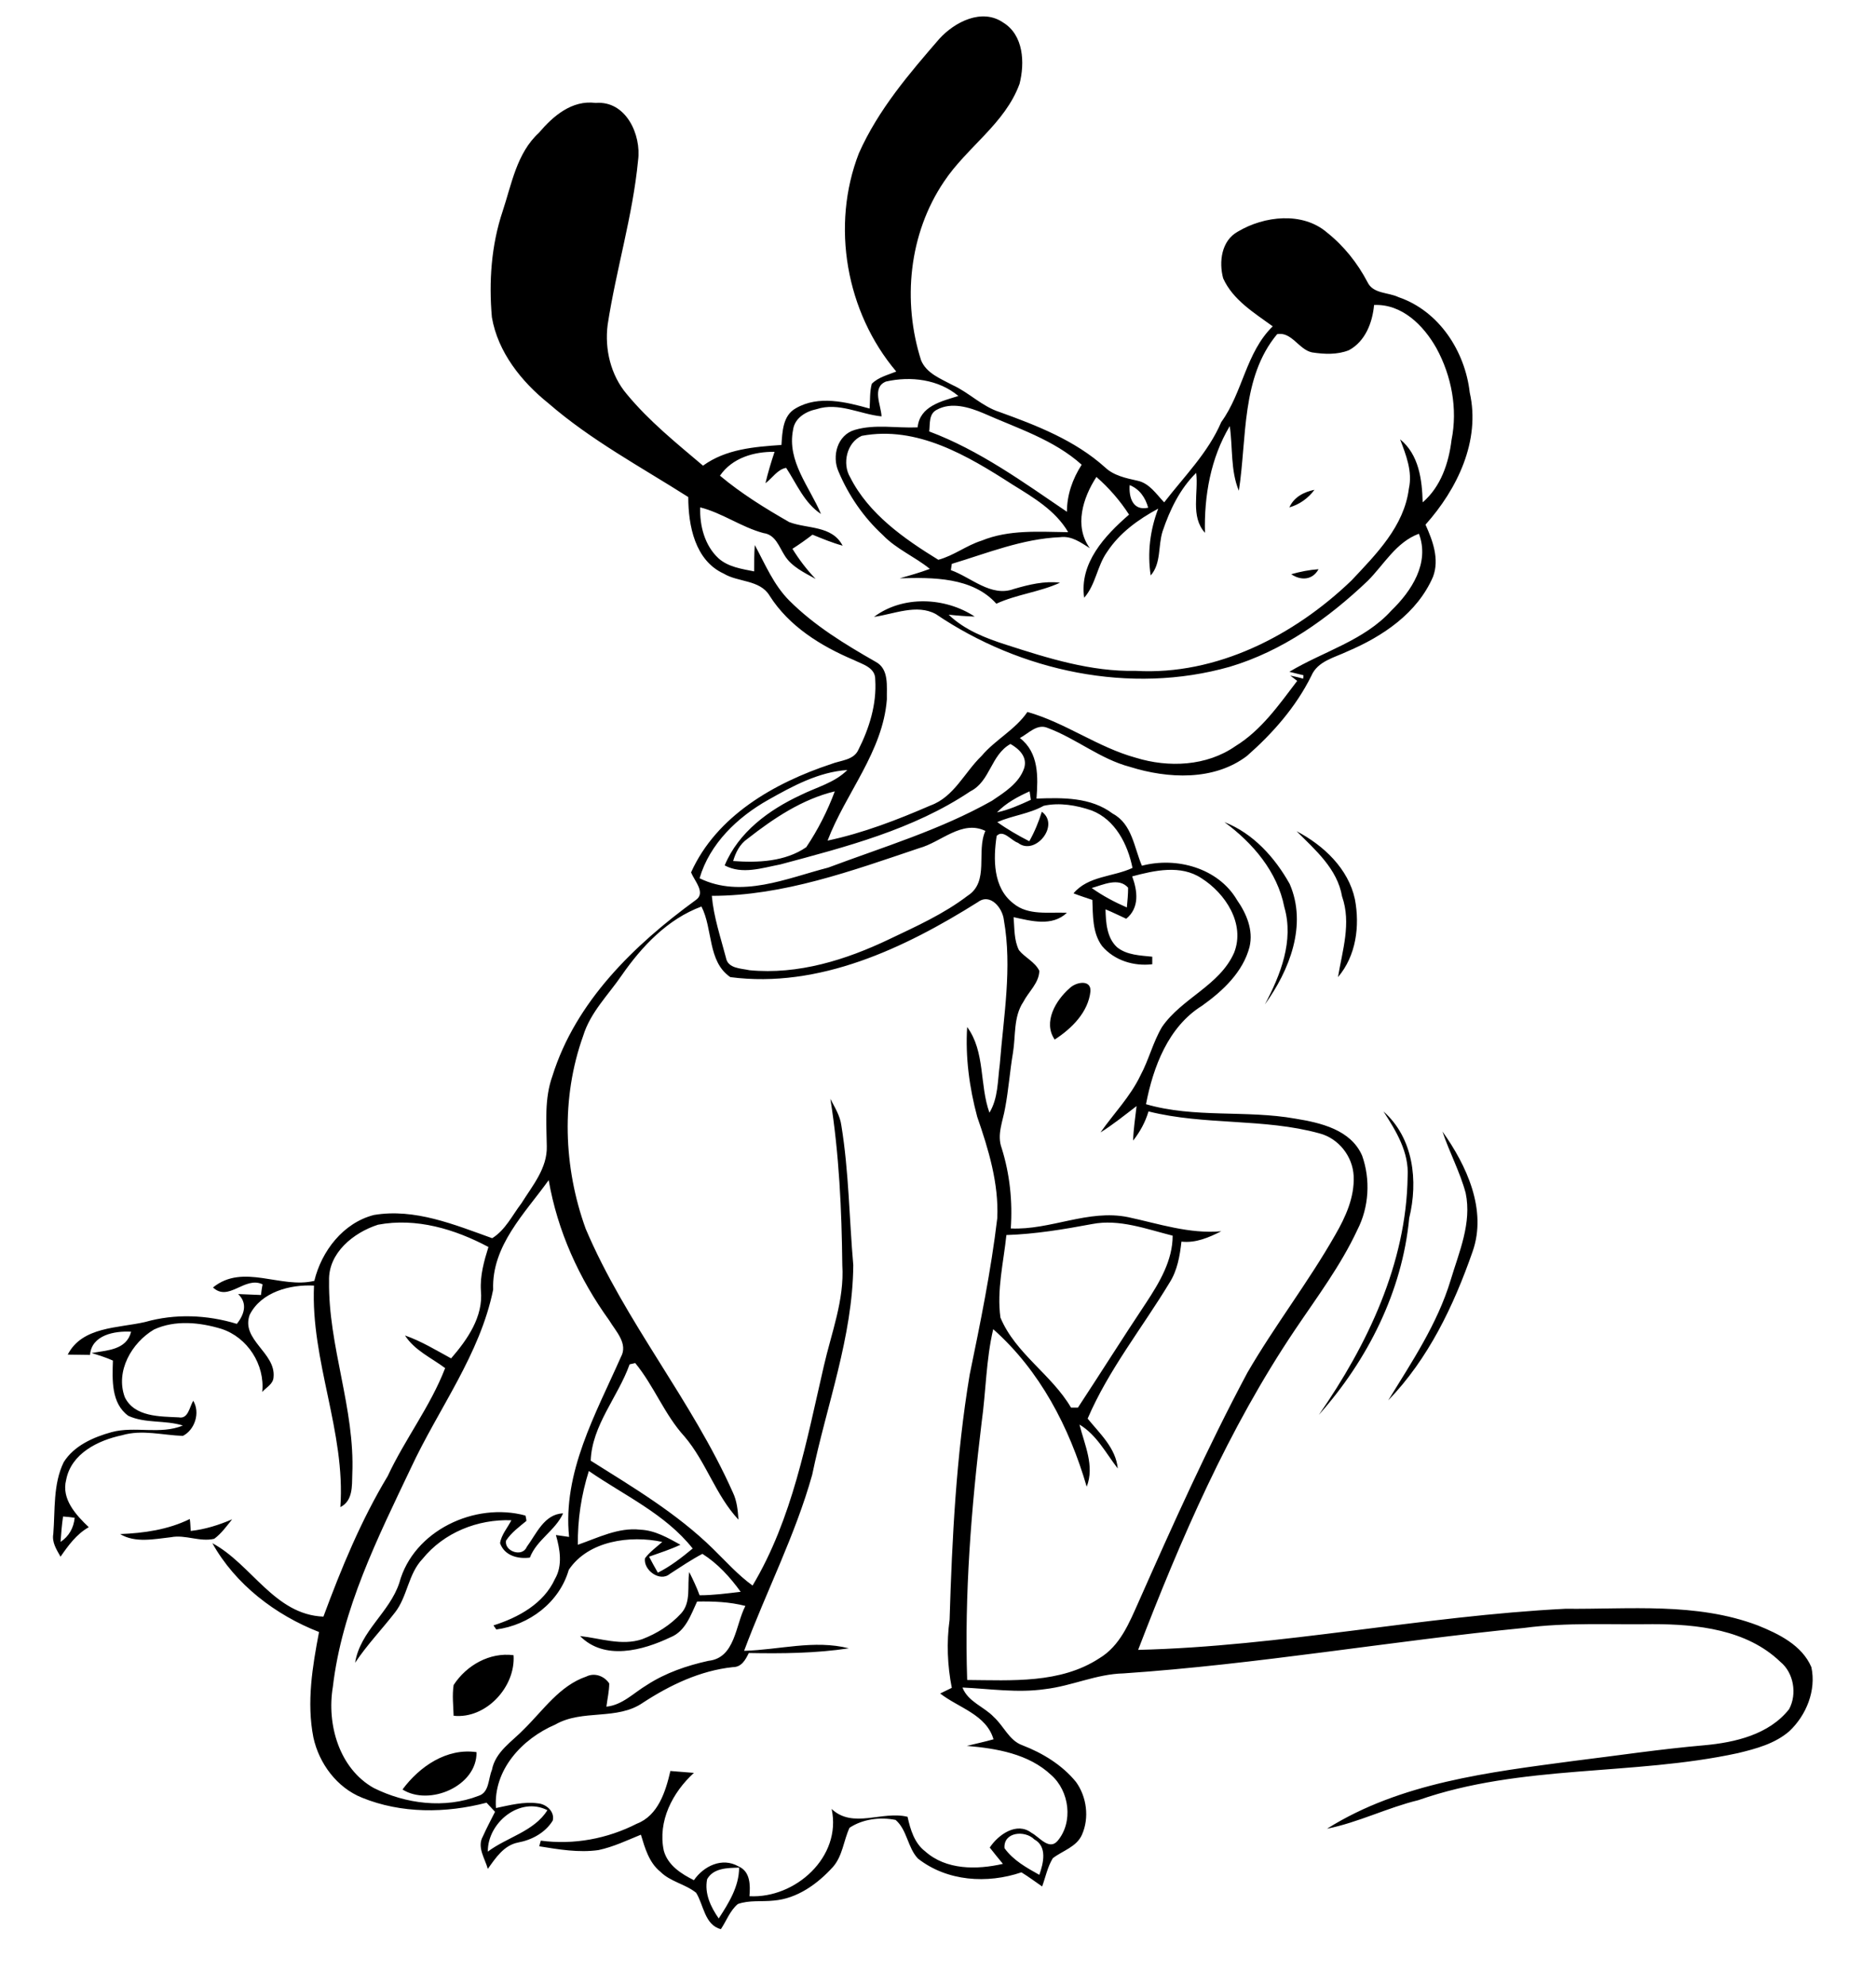 <?xml version="1.0" encoding="utf-8"?>
<!-- Generator: Adobe Illustrator 21.0.2, SVG Export Plug-In . SVG Version: 6.00 Build 0)  -->
<svg version="1.2" baseProfile="tiny" id="Layer_1" xmlns="http://www.w3.org/2000/svg" xmlns:xlink="http://www.w3.org/1999/xlink"
	 x="0px" y="0px" viewBox="0 0 598 633" overflow="scroll" xml:space="preserve">
<path d="M128.3,570.3c5.4-7.3,14.1-13.3,23.6-11.9C152.1,569.2,136.9,575.7,128.3,570.3 M144.6,537c4.1-6.3,11.5-10.5,19.1-9.5
	c0.7,10.1-8.8,20.4-19.1,19.3C144.5,543.5,144.1,540.3,144.6,537 M60.8,487.9c4.6-0.5,9-1.9,13.2-3.7c-1.8,2.2-3.4,4.5-5.7,6.2
	c-4.6,1.1-9.2-1.4-13.8-0.5c-5.4,0.6-11.4,1.9-16.2-1c7.6-0.3,15.3-1.4,22.2-4.8C60.7,485.4,60.7,486.7,60.8,487.9 M127.3,504.4
	c4.5-16.6,24.1-25.8,40.2-21.4c0.1,0.4,0.3,1.3,0.3,1.7c-2.3,1.9-4.8,3.7-6.5,6.3c-0.6,3.4,5.2,5.4,6.6,2
	c3.1-4.2,5.6-10.5,11.6-10.7c-2.5,5.5-8.4,8.4-10.6,14.1c-3.8,0.5-8.1-0.6-9.5-4.6c0.4-2.7,2.4-4.9,3.6-7.3
	c-10.7-0.4-21.5,3.9-28.3,12.3c-4.6,4.8-4.8,12-8.8,17.1c-4.2,5.4-8.9,10.3-12.7,16C114.8,519.8,124.2,513.9,127.3,504.4
	 M459.8,360.6c7.7,10.8,14.3,25,9.6,38.3c-6,17.2-14.1,34.2-26.9,47.4c7.5-12.2,15.7-24.4,19.9-38.3c2.7-9,6.8-18.2,4.8-27.8
	C465.4,373.5,462,367.2,459.8,360.6 M441,354.2c9.6,8.5,11.1,22.2,8.2,34c-2.2,23.4-13.3,45.3-28.8,62.7
	c15.5-22.3,27.9-48.3,28.3-75.9C449.2,367.2,445,360.4,441,354.2 M341,314.9c1.9-1.9,6.8-2.9,6.6,1c-0.7,6.7-6,11.9-11.4,15.4
	C332.4,325.8,336.5,318.8,341,314.9 M413.3,264.9c8.6,4.5,16.5,11.9,18.6,21.7c1.6,8.5,0.4,18-5.4,24.8c1.4-8.5,4.3-17.2,1.3-25.7
	C426.3,276.9,419.3,270.9,413.3,264.9 M390.3,262c9.2,3.6,16.1,11.3,20.8,19.7c5.7,13.1-0.1,27.6-7.9,38.4c5-9.4,9.3-20.3,6.2-31
	C407.2,277.8,399.3,268.6,390.3,262 M411.6,183c2.8-0.8,5.8-1.4,8.7-1.6C418.4,184.9,414.7,185.1,411.6,183 M411,161.7
	c1.5-3.3,4.6-4.9,8-5.6C417,158.8,414.2,160.8,411,161.7 M225.4,598.9c-0.9,4.6,1.2,8.9,3.7,12.5c3.2-4.9,6.5-10.2,6.5-16.2
	C231.9,595.3,227.4,595.3,225.4,598.9 M320.2,589c2.8,3.9,7,6.2,11.1,8.5c1.3-3.7,2.6-9-1.6-11.3C326.7,583.2,319.8,583.8,320.2,589
	 M155.5,590.1c6.1-4.6,14.7-6.4,19-13.2C165.7,572.4,155.4,580.9,155.5,590.1 M20.1,483.3c-0.4,2.7-0.6,5.4-0.8,8.1
	c2.7-1.8,4.2-4.5,4.5-7.7C22.6,483.5,21.3,483.4,20.1,483.3 M187.7,468.8c-2.4,7.6-3.6,15.5-3.5,23.5c6.4-2.2,12.9-5.6,19.9-4.8
	c4.7,0.2,8.8,2.6,12.8,4.8c-3.2,1.5-6.6,2.6-10,3.8c0.9,1.7,1.8,3.4,2.8,5.1c4-2,7.6-4.8,11.1-7.7
	C212.1,482.5,199,476.6,187.7,468.8 M320.8,393.6c-0.9,8.7-3.1,17.5-1.9,26.3c4.8,11.5,16.3,18.1,22.5,28.7c0.5,0,1.6,0,2.2,0
	c7.3-11.1,14.4-22.4,21.8-33.5c4.2-6.4,8.4-13.4,8.4-21.3c-8.4-2.1-17-5.4-25.7-3.7C339,391.8,330,393.3,320.8,393.6 M157.2,411
	c-4.2,20.7-17.4,37.9-26.2,56.8c-10.6,22.3-22,45-24.9,69.8c-2,11.9,2,26,13,32.2c10.2,5.1,22.7,6.7,33.5,2.5c3.4-1.1,3-5.4,4.2-8.2
	c1.1-5.9,6.5-9.1,10.3-13.1c6.1-6,11.3-13.8,19.8-16.7c2.6-1.3,5.7-0.2,7.3,2.2c0,2.5-0.6,4.9-0.9,7.4c5.1-0.5,8.7-4.4,12.9-6.9
	c6-3.9,12.8-6.2,19.6-7.7c8.6-0.9,8.6-11.4,11.8-17.5c-5-1.3-10.2-1.5-15.4-1.4c-2,4.3-3.7,9.5-8.5,11.4c-8.8,4.2-21,7.5-28.8-0.4
	c6.5,0.7,13.3,3.2,19.8,1c4.7-1.8,9-4.5,12.4-8.2c3.3-3.6,1.9-8.8,2.6-13.2c1.2,2.4,2.4,4.9,3.3,7.4c4.4,0,8.8-0.6,13.1-1.1
	c-3.4-4.7-7.3-9-12.2-12.1c-3.6,1.9-7,4.2-10.4,6.4c-3.2,2.7-8.5-1.3-7.9-5c1.5-2,3.6-3.5,5.5-5.2c-10.2-2.2-23.6-0.4-29.8,8.9
	c-3,10.4-12.6,17.6-23.1,19c-0.2-0.3-0.7-1-0.9-1.3c7.9-2.5,16-6.9,19.6-14.8c2.5-4.3,1.6-9.5,0.3-14c1.4,0.2,2.8,0.4,4.2,0.6
	c-2.1-20.6,8.5-39.2,16.5-57.3c2.4-4.3-1.6-8.2-3.7-11.7c-9.6-13.3-16.5-28.5-19.3-44.7C167.3,386.7,156.7,397,157.2,411 M348,283
	c3.5,2.5,7.3,4.5,11.2,6.2c0.2-2.1,0.4-4.2,0.4-6.3C356.6,279.5,351.6,282,348,283 M293,270.3c-21.4,7.2-43.3,15.2-66.1,15.2
	c0.6,6.8,2.8,13.2,4.5,19.7c0.6,3.5,4.8,3.4,7.5,4c15.5,1.5,30.8-3.3,44.6-9.9c8.6-4.1,17.3-8,24.9-13.8c7.1-4.5,2.7-14,5.7-20.7
	C306.6,261.2,300,268.4,293,270.3 M317.9,262c3.2,2.3,6.7,4.3,10.2,6.1c1.7-3,3-6.2,4-9.4c5.9,4.3-2.2,14.2-7.6,9.9
	c-2.2-0.7-4.7-4.4-6.8-2.2c-1.1,7.3-1.2,16.5,5.3,21.5c4.8,4,11.4,2.7,17.1,3c-4.8,4.5-11.4,2.6-17,1.4c0.3,3.5,0.1,7.3,1.7,10.5
	c1.9,2.4,5.1,3.7,6.5,6.6c-0.1,3.9-3.4,6.6-5.1,9.9c-3.2,4.8-2.4,10.8-3.3,16.2c-1,5.9-1.4,11.8-2.5,17.6c-0.7,4.2-2.7,8.5-1.1,12.8
	c2.6,8.3,3.5,17,2.9,25.6c12.6,0.6,24.7-6.2,37.4-3.6c9.8,2.1,19.5,5.4,29.7,4.5c-4,2-8.1,3.8-12.7,3.3c-0.5,4.5-1.3,9.2-3.8,13.1
	c-8.7,14.4-19.4,27.7-26.1,43.3c3.9,4.8,9,9.4,9.6,15.9c-3.8-4.9-6.7-10.7-12.2-14c1.6,6.4,4.9,13.2,2.3,19.8
	c-5.5-18.9-14.9-37-29.8-50.2c-2.3,9.8-2.3,19.8-3.7,29.8c-3.3,27.2-5.5,54.6-4.6,82c14.2,0.1,29.7,1.2,42.1-6.9
	c6.7-4,9.6-11.4,12.6-18.1c10.9-24.6,21.9-49.1,34.6-72.9c8.7-15,19.4-28.8,28-43.9c3.3-5.7,6.2-12,5.9-18.8
	c-0.3-6.3-4.8-12-10.9-13.6c-17.8-4.9-36.6-2.5-54.5-7c-1,3.4-2.7,6.5-4.9,9.3c0.1-3.7,0.7-7.4,1.1-11c-3.8,2.9-7.5,5.9-11.5,8.4
	c4.2-6,9.5-11.4,12.7-18.1c2.7-5,4-10.6,6.9-15.5c6.3-9.2,18.4-13.2,23-23.7c3.6-9.2-2.8-18.9-10.4-23.7c-6.6-4.4-15-2.5-22.1-0.6
	c1.7,4.6,2.4,10-1.9,13.5c-2.2-1-4.4-2.1-6.6-3c0.1,4.2,0.4,9.1,3.7,12.1c3.1,2.5,7.4,2.6,11.2,3c0,0.8,0,1.6,0,2.4
	c-5.9,0.7-12.1-1.2-16-5.8c-3.1-4.2-2.9-9.7-3.1-14.7c-2-0.7-4-1.3-6-2.1c4.7-5.6,12.6-5.2,18.8-8.1c-1.5-7.5-5.5-15.4-13-18.3
	c-4.9-1.7-10.3-2.6-15.3-1.5C328,259.4,322.7,259.9,317.9,262 M238.3,267.3c-2.5,1.7-3.8,4.4-4.6,7.1c7.9,0.6,16.6,0.2,23.3-4.4
	c3.7-5.5,6.8-11.6,9.1-17.8C255.7,254.7,246.6,260.8,238.3,267.3 M317.8,258.9c3.8-0.8,7.3-2.4,10.8-4c-0.1-0.7-0.3-2-0.4-2.7
	C324.4,253.9,320.7,255.9,317.8,258.9 M309.3,252.2c-18.2,12.2-39.7,17.7-60.6,23.3c-5.8,1.1-12.1,3.3-17.7,0.3
	c4.4-10.6,14.1-17.7,24.2-22.4c5-2.5,10.8-3.9,14.9-8c-9.1,0.6-17.4,5.1-25.2,9.5c-9.8,5.5-18.7,14-21.9,25c13.3,6.5,27.8,0,41-3.4
	c17.6-6.6,35.7-12,52.2-21.3c4-2.7,8.7-5.6,10.3-10.5c1-3.5-1.6-6-4.4-7.6C315.8,240.6,315.7,249,309.3,252.2 M360.1,154.6
	c-0.3,3.9,1,8.3,5.9,7.2C365.1,158.6,363.3,155.9,360.1,154.6 M274.7,138.9c-4.8,2.1-6.3,8.9-3.7,13.2c5.9,11.7,17.2,19.6,28.1,26.3
	c4.9-1.3,9-4.6,13.8-6.1c8.8-3.6,18.4-2.8,27.6-2.7c-4.1-7-11.2-11.1-17.8-15.2C308.4,145.2,292.3,135.6,274.7,138.9 M298.6,130.6
	c-2.6,1.3-2.1,4.5-2.4,6.9c16,6,29.9,16.1,43.9,25.6c0-5.4,1.8-10.5,4.7-15c-8.9-8-20.5-11.6-31.3-16.4
	C309,129.8,303.3,128,298.6,130.6 M438,97.2c-0.5,5.6-2.8,11.6-8,14.4c-3.7,1.5-7.9,1.3-11.8,0.7c-4.2-0.9-6.5-6.7-11.1-5.8
	c-11.5,13.8-9.6,33.1-12.2,49.9c-2.7-6.5-1.9-13.8-2.9-20.6c-6.1,10.2-8.2,22.3-7.9,34c-4.7-5.2-2-12.8-2.8-19.1
	c-5.2,5.1-8.4,11.8-10.7,18.6c-1.5,4.7-0.4,10.2-3.8,14.1c-1.1-7.2-0.2-14.5,2.4-21.3c-6.3,3.4-12.3,7.7-16.3,13.8
	c-3.2,4.5-3.6,10.4-7.3,14.6c-1.6-11.1,6.6-19.8,14.3-26.5c-2.9-4.5-6.4-8.5-10.4-12c-4.3,6.6-7.2,15.7-2.1,22.7
	c-2.9-1.8-5.8-4-9.5-3.5c-12,0.5-23.2,5.1-34.5,8.5c-0.1,0.5-0.2,1.5-0.3,2c6.5,2.3,12.8,8.7,20.1,6c4.8-1.4,9.7-2.6,14.7-2
	c-6.5,3-13.8,3.7-20.3,6.7c-7.6-8.5-20.3-8.4-30.8-8.1c3.2-0.9,6.4-1.8,9.6-3c-4.8-3.9-10.7-6.3-15-10.8
	c-6.1-5.6-10.9-12.6-14.1-20.2c-2.2-4.9-0.4-11.7,5.2-13.3c6.5-1.9,13.3-0.5,20-0.8c0.7-6.8,7.6-8.3,13-10
	c-6.3-5.3-15.2-6.4-23.1-4.6c-4.6,1.9-1.5,7.6-1.4,11.1c-6.9-0.7-13.7-4.6-20.7-2.3c-3.4,0.7-7,2.8-7.5,6.6c-2,10,5.3,18.2,8.9,26.8
	c-5.3-3.5-7.7-9.5-11.1-14.7c-2.8,0.5-4.4,3.3-6.6,4.9c0.8-3.4,1.8-6.7,2.9-10c-6.5-0.1-13.5,1.9-17.4,7.6
	c6.8,5.7,14.4,10.4,22.1,14.8c5.8,2.2,13.6,1,17,7.5c-3.3-0.9-6.4-2.2-9.6-3.5c-2.1,1.6-4.2,3.1-6.4,4.5c2.1,3.4,4.6,6.7,7.4,9.6
	c-3.6-2-7.7-3.9-9.9-7.5c-1.8-2.8-2.9-6.6-6.7-7.1c-7.1-1.9-13.1-6.4-20.2-8.2c-0.2,5.8,1.4,12.1,5.8,16.2c3.1,2.8,7.4,3.4,11.4,4.2
	c0-2.8,0-5.6,0.2-8.4c3.3,6.1,6,12.7,11,17.7c8,8,17.7,13.9,27.5,19.5c4.4,2.3,3.5,7.9,3.6,12c-1.3,16.7-13.1,29.8-18.9,45
	c11.3-2.4,22.2-6.6,32.8-11.2c7.5-2.7,10.8-10.5,16.3-15.8c4.4-5.2,10.7-8.3,14.6-14c12.1,3.4,22.5,11.3,34.6,14.6
	c10.4,3.2,22.5,2.7,31.7-3.7c8.3-5.1,13.9-13.2,19.7-20.8c-0.7-0.6-1.5-1.1-2.2-1.7c1.4,0.3,2.8,0.6,4.1,1c0-0.3,0.1-0.9,0.1-1.1
	c-1.5-0.4-3-0.7-4.5-1.1c10.8-6.5,23.8-9.9,32.5-19.5c6.5-6.3,12.3-15.2,8.8-24.5c-7.3,2.7-11.1,9.8-16.3,15
	c-12.6,12-27.2,22.4-44,27.4c-31.7,9-66.7,1.5-93.7-16.8c-6.1-3.3-13.3,0-19.7,0.9c9.2-6.9,22.7-6.3,32.1-0.1
	c-2.8-0.1-5.5-0.3-8.3-0.6c5.1,4.9,11.8,7.5,18.4,9.6c13.3,4.3,27,8.6,41.2,8.3c25.8,1.5,50.6-11.3,68.8-28.8
	c7.9-8.4,16.8-17.3,18.3-29.3c1.2-5.4-0.9-10.7-2.8-15.7c6,4.9,7,12.8,7.2,20.1c5.8-5,8.3-12.5,9.2-19.9c2-9.9,0-20.4-4.8-29.2
	C453.8,103.7,446.9,96.8,438,97.2 M299.4,12.4c4.9-5.4,13.6-9.9,20.4-5.2c6.5,4,6.9,12.8,5.2,19.5c-4.6,12.7-16.8,20.2-24.1,31.2
	c-11.2,16.6-13.3,38.1-7.3,56.9c1.7,4.2,6.3,5.9,10,7.9c5.3,2.4,9.4,6.8,15,8.6c11.9,4.3,24,9,33.6,17.6c2.8,2.7,6.8,3.5,10.4,4.3
	c3.8,0.8,6,4.3,8.5,6.9c6.4-8.3,14-15.8,18.2-25.6c6.9-9.5,7.8-22.1,16.4-30.5c-5.9-4.3-12.7-8.4-15.8-15.3
	c-1.4-5.2-0.6-12,4.7-14.9c8.4-5,20.6-6.4,28.4,0.3c5.4,4.3,9.7,9.7,12.9,15.8c1.8,3.8,6.6,3.2,9.9,4.8
	c12.9,4.4,21.2,17.2,22.7,30.4c3.5,15.4-4,30.8-14.1,42.1c2.3,5.1,4.5,11,2.4,16.6c-5,11.6-16,19-27.3,23.8c-4.2,2-9.5,3.1-11.5,7.8
	c-4.9,9.9-12.3,18.3-20.5,25.5c-10.5,8-25.2,7.3-37.3,3.5c-9.5-2.5-17.1-9-26.2-12.4c-3.4-1.5-6.2,1.8-8.9,3.2
	c6.1,4.7,5.8,12.4,5.3,19.3c8.3-0.3,17.3-0.5,24.3,4.8c6.2,3.3,6.8,10.8,9.3,16.6c11-2.9,24.3,0.7,30.3,10.9c3,4.3,5.3,9.6,4,15
	c-2.1,8-8.5,14-15.1,18.7c-10.8,6.7-15.6,19.5-17.9,31.4c15.5,4.5,31.9,1.8,47.6,4.6c8,1.3,17.7,3.5,21.3,11.8
	c2.7,7.6,2.2,16.4-1.5,23.6c-5.3,11.4-12.9,21.5-19.9,31.9c-21.2,31.5-36.4,66.6-50,102c45.6-1.1,90.6-10.8,136.2-13.1
	c20.5,0.2,41.7-2.1,61.3,5.3c6.7,2.7,14.1,6.3,17.1,13.3c1.6,7.4-1.6,15.3-7,20.4c-4.6,4-10.6,5.6-16.4,7
	c-33.6,7.3-69.1,3.5-101.9,15c-9.9,2.4-19.1,7.1-29.1,9.1c23.4-14.7,51.7-18,78.6-21.6c13.9-1.7,27.8-3.8,41.7-5
	c9.8-0.9,20.6-3.4,27-11.5c2.6-4.8,1.5-11.6-2.8-15.1c-10.7-10.3-26.5-12-40.7-12c-13.6,0.2-27.4-0.6-40.9,1.2
	c-42.7,4.2-85,11.6-127.8,14.5c-8.6,0.2-16.4,4-24.9,5c-8.8,1.3-17.6-0.1-26.4-0.5c1.8,4.6,6.9,6.1,10,9.4c3.2,2.9,4.9,7.5,9.1,9
	c6.5,2.5,12.7,6.3,17.1,11.7c3.4,4.7,4.3,11.4,1.9,16.8c-1.7,3.9-6.2,5.1-9.3,7.5c-1.7,2.8-2.3,6-3.4,9c-2.2-1.5-4.3-3.1-6.6-4.5
	c-10.9,3.7-23.7,2.9-33-4.4c-3.3-3.5-3.4-9.1-7.1-12.3c-4.9-1-10.5-0.3-14.7,2.5c-1.9,4.1-2.2,9-5.3,12.5
	c-4.9,5.4-11.4,10.1-18.9,10.7c-3.8,0.4-7.8-0.2-11.4,1.1c-2.5,2.1-3.6,5.3-5.4,8c-5.2-1.3-5.5-7.8-7.9-11.6
	c-3.5-2.8-8.2-3.5-11.4-6.7c-3.6-2.9-4.9-7.5-6.2-11.8c-4.4,1.8-8.8,3.9-13.5,4.9c-6.3,0.9-12.7-0.2-18.9-1.2
	c0.1-0.5,0.4-1.4,0.5-1.8c10.5,1.4,21.2-0.6,30.6-5.4c6.8-2.6,9.2-10.3,10.7-16.8c2.5,0.2,5,0.4,7.5,0.6
	c-6.8,6.2-11.6,15.4-9.6,24.8c1.3,4.7,5.6,7.4,9.6,9.4c3.1-4.5,9-7.4,14.2-4.4c3.8,1.6,3.8,6,3.5,9.5c14.6,0.8,29.5-12.5,26.2-27.8
	c6.8,6.4,16.1,0.5,24.2,2.5c0.9,4.1,2.2,8.4,5.6,11c6.7,6,16.5,5.9,24.8,4c-1.4-1.7-2.8-3.4-4.2-5.2c2.7-4.1,8.6-8.3,13.3-4.7
	c2.5,1.3,5.6,5.7,8.3,2.6c5.1-6,3.8-15.9-2-21c-7.2-6.8-17.5-8.5-26.9-9.3c2.8-0.7,5.7-1.3,8.5-2.1c-2.3-7.9-11.1-10-17-14.6
	c1.2-0.6,2.5-1.2,3.7-1.8c-1.4-7.1-1.7-14.5-0.7-21.7c0.8-26.1,2.1-52.3,6.4-78.1c3.4-16.5,6.8-33.1,8.8-49.9
	c0.5-11.1-2.8-21.9-6.4-32.3c-2.5-9.3-3.8-19-3.2-28.6c5.8,7.9,3.9,18.4,7.1,27.3c2.8-4.6,2.6-10.2,3.3-15.4c1.2-15.3,4-30.8,1.3-46
	c-0.4-3.8-4.3-8.7-8.3-5.7c-23.4,14.7-50.6,27.6-78.9,23.9c-7.3-5-5.5-15.3-9.2-22.5c-10.8,4-19,12.7-25.4,21.9
	c-4.3,6.3-10,11.8-12.3,19.3c-7.1,19.8-6.3,41.9,0.8,61.5c12.6,29.7,33.8,54.6,46.9,84c1.3,2.7,1.6,5.7,1.8,8.7
	c-7.3-7.8-10.3-18.4-17.2-26.5c-6.4-7-9.7-16.1-15.7-23.4c-0.4,0.1-1.3,0.3-1.8,0.4c-3.7,10.4-12,19.4-12.4,30.7
	c13.5,8.5,27.5,16.8,39,28.1c4.1,4,7.9,8.3,12.6,11.7c12.7-21.3,17.2-46.1,22.7-69.9c2.4-10.6,6.6-21.1,5.9-32.2
	c-0.2-17.7-1-35.4-3.8-53c1.4,2.7,3.1,5.4,3.5,8.5c2.4,14.7,2.5,29.6,3.8,44.5c-0.2,22.9-8.5,44.6-13.1,66.8
	c-5.4,19.3-14.7,37.3-21.7,56.1c11.2-0.3,22.3-3.6,33.4-0.8c-10.6,1.6-21.3,1.7-31.9,1.5c-1.1,2.2-2.3,4.5-5.1,4.5
	c-10.4,1.1-20,5.7-28.6,11.3c-8.3,5.8-19.3,2-28,7c-10.5,4.5-19.8,14.4-18.9,26.6c4.4-0.9,8.8-2.1,13.3-1.5c2.7,0.2,5.5,2.6,4.8,5.5
	c-2.4,3.9-6.7,6.2-11.1,7c-4.5,0.9-7.1,4.9-9.6,8.4c-0.9-3.3-3.5-6.9-1.6-10.3c1.2-2.7,2.6-5.3,3.9-7.9c-0.9-1-1.8-1.9-2.7-2.9
	c-13,3.4-27.2,3.5-39.7-1.6c-8-3.2-13.7-10.9-15.5-19.2c-2.2-11.2-0.3-22.6,1.8-33.6c-13.9-5.4-26.7-15.2-34-28.3
	c12.5,6.7,19.8,22.8,35.4,23.4c5.7-15.4,12-30.7,20.5-44.8c5.5-11.8,13.6-22.2,18.3-34.4c-4.4-3.3-9.7-5.6-12.8-10.4
	c5.2,1.8,9.9,4.7,14.7,7.3c5.2-6,10.3-13.3,9.5-21.6c-0.3-4.8,1-9.4,2.4-13.9c-10.7-5.7-23-9.4-35.2-7.1c-7.8,2.5-15.9,9-15.6,17.9
	c-0.3,20.8,8.3,40.7,7.4,61.6c-0.1,3.8,0.2,8.5-3.8,10.5c1.7-24-9.5-46.6-8.4-70.6c-7.6-0.4-16.8,2-20.5,9.3
	c-2.9,8,8.4,12.1,7.6,19.9c-0.1,2.2-2.3,3.2-3.6,4.7c0.9-8.7-4.7-17.4-13-20.1c-6.9-2.1-14.8-2.9-21.5,0.2
	c-7.1,4.2-12.4,13.3-9.3,21.6c3.1,6.3,11.2,6.1,17.2,6.4c3,0.6,3.4-3.3,4.6-5.3c2.3,3.8,0.5,9.3-3.3,11.2c-6.4-0.2-13-2.1-19.4-0.2
	c-7.6,1.6-16.2,5.8-17.8,14.2c-1.6,6.1,3.1,11.2,7.2,15.1c-3.9,2.2-6.5,5.8-9,9.4c-1.3-2.3-2.8-4.6-2.3-7.3
	c0.6-7.6-0.1-15.8,3.3-22.8c3.3-5.3,9.5-8,15.3-9.6c7.4-2,15.4,0.9,22.7-2.1c-5.7-1.8-12-0.6-17.4-3.1c-5.5-4-5.1-11.5-4.9-17.6
	c-2.2-1-4.5-1.7-6.8-2.4c4.9-0.9,11.1-0.9,12.6-6.8c-5.2-0.3-12.6,1-13.1,7.4c-2.4,0-4.8-0.1-7.1-0.1c4.6-9,16.1-8.4,24.7-10.4
	c9.5-2.7,19.7-2.3,29.2,0.6c2.4-3,3.5-6.6,0.4-9.5c2.4,0.1,4.9,0.2,7.3,0.3c0.1-1.1,0.3-2.3,0.5-3.4c-5.7-2.7-10.8,5.7-15.8,1
	c9.6-7.8,21.6,0.5,32.3-2.1c2.3-9.5,9.2-18.5,19-21c13-2.2,25.7,3.1,37.7,7.4c4.2-2.6,6.4-7.3,9.3-11.1c3.5-5.6,8.3-11.2,8.1-18.2
	c-0.1-7.5-0.8-15.2,1.8-22.4c7.4-23.7,26-41.7,45.6-56c3.5-2.3-0.4-6.2-1.4-8.9c8.1-18,26.5-28.5,44.6-34.5c3-1.2,7.2-1.2,8.7-4.5
	c3.5-6.9,5.9-14.6,5.4-22.4c0.1-3.9-4.1-4.9-6.9-6.3c-10.4-4.4-20.6-10.7-26.8-20.5c-3.1-5.1-10-4.2-14.6-7
	c-9.2-4.2-11.3-15.4-11.3-24.4c-15.1-9.6-31-18.1-44.6-29.9c-8.6-6.9-16.1-16.3-18-27.4c-1-11.3-0.2-22.9,3.4-33.7
	c2.9-8.7,4.5-18.6,11.6-25.1c4.5-5.3,10.5-10.5,18.1-9.5c9.6-0.8,14.6,10.1,13.5,18.3c-1.7,17.7-7,34.8-9.7,52.4
	c-1,7.8,1,16.1,6.1,22.1c7.1,8.6,15.8,15.6,24.3,22.8c7.3-5.3,16.3-6,25-6.6c0.3-4.2,0.4-9.4,4.6-11.7c7.2-4.2,16-2,23.5,0.1
	c0.2-2.6,0-5.3,0.7-7.9c2.1-2.1,5.1-2.8,7.8-3.9c-16-18.9-20.9-46.5-11.9-69.6C280,34.9,289.8,23.5,299.4,12.4"/>
</svg>
